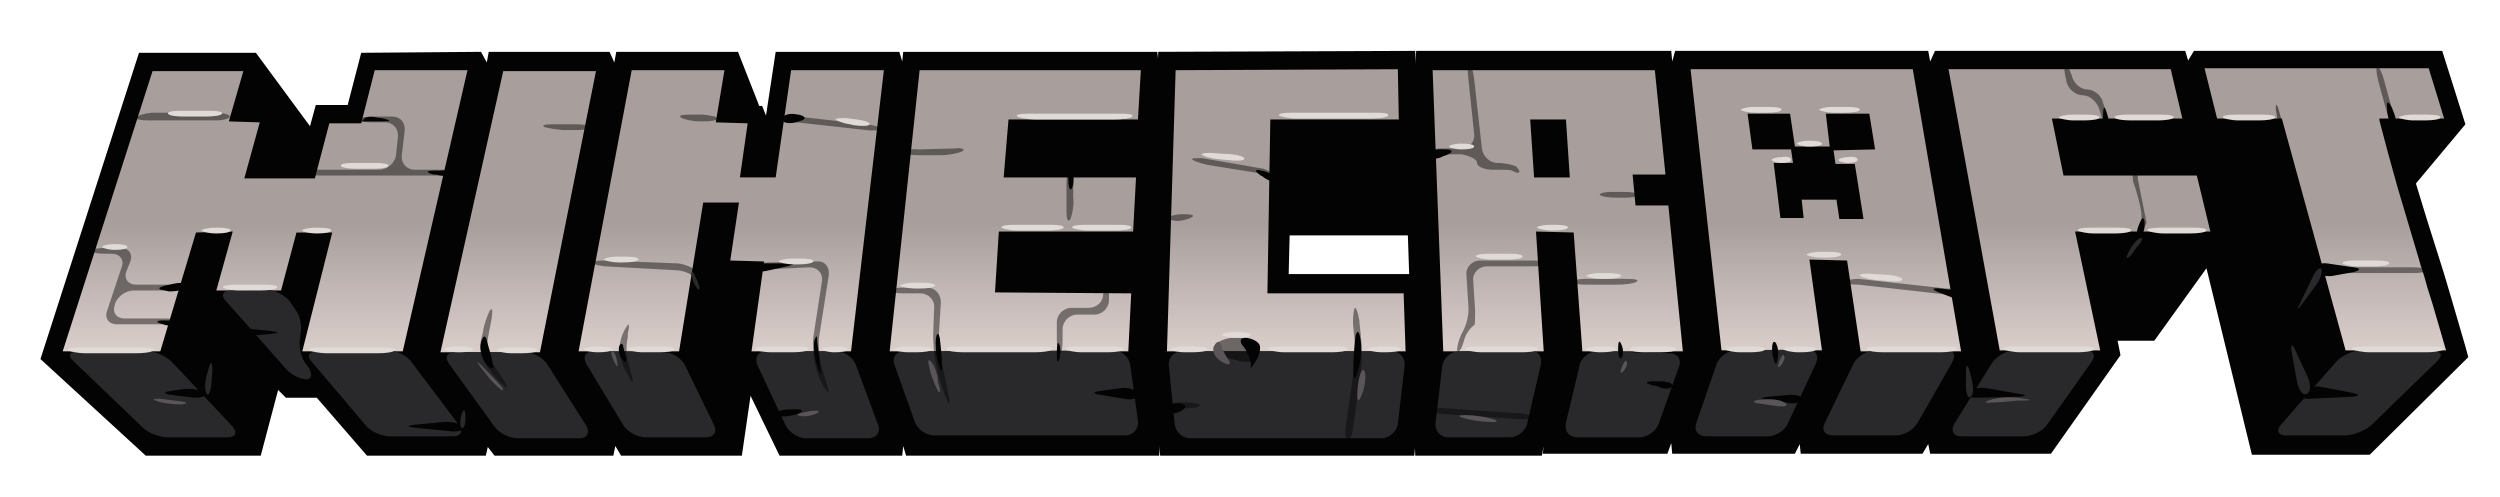<?xml version="1.0" encoding="utf-8"?>
<!-- Generator: Adobe Illustrator 24.1.3, SVG Export Plug-In . SVG Version: 6.00 Build 0)  -->
<svg version="1.1" id="Vrstva_1" xmlns="http://www.w3.org/2000/svg" xmlns:xlink="http://www.w3.org/1999/xlink" x="0px" y="0px"
	 viewBox="0 0 113.6 22.6" style="enable-background:new 0 0 113.6 22.6;" xml:space="preserve">
<style type="text/css">
	.st0{fill:#030303;}
	.st1{fill:url(#SVGID_1_);}
	.st2{fill:url(#SVGID_2_);}
	.st3{fill:url(#SVGID_3_);}
	.st4{fill:url(#SVGID_4_);}
	.st5{fill:url(#SVGID_5_);}
	.st6{fill:url(#SVGID_6_);}
	.st7{fill:url(#SVGID_7_);}
	.st8{fill:url(#SVGID_8_);}
	.st9{fill:url(#SVGID_9_);}
	.st10{fill:#29282A;}
	.st11{opacity:0.44;fill:#030303;enable-background:new    ;}
	.st12{opacity:0.5;fill:#030303;enable-background:new    ;}
	.st13{fill:#5A5558;}
	.st14{fill:#E0DBD6;}
</style>
<g transform="matrix(.439 0 0 .439 -.137 20.574)">
	<g>
		<path class="st0" d="M121.4-29.6l-0.3,7.1h-0.5L121-19l-0.3,7.6h-0.6l0.5,3.8l-0.3,7.9H94.1l-0.3-1l-0.1,1H81l-3-6.2l-0.9,6.2
			H64.6l-0.6-1l-0.2,1H51.5l-0.7-0.9l-0.2,0.9H38.3l-5.2-6h-3.2l-0.8-0.8l-1.8,6.8H15.4L4.5-9.7l10.2-31.7h12.1l5.6,7.6L33-36h3.3
			l1.4-5.4l12.4-0.1l0.6,1.1l0.2-1.1h12.5l0.5,1.1l0.2-1.1h12.6l2.2,5.6h0.3l0.4,1l1-6.6h12.8l0.3,1l0.1-1h26.3L121.4-29.6z
			 M160.1-0.7l-0.2,1h-13.1l-1-29.9l1.1-12h26.4l0.1,1.1l0.3-1.1h26.2l0.2,1.1l0.5-1.1h25.9l0.3,1l0.6-1h25.7l2.4,7.6l-5.1,6.1v0.1
			l1.1,3.6l1.8,5.7l0.8,2.7l1.4,4.8l0.3,1.1L245.6,0.2h-12.2l-4.7-19.3l-5.4,7.5h-3.8l0.3,1.5l-7.2,10.2h-12.5l-0.2-1l-0.6,1h-12.6
			l-0.1-1l-0.5,1h-12.7L173.3-1l-0.4,1.1H160L160.1-0.7z"/>
		<path class="st0" d="M120.2-41.5l26.6-0.1l0.2,7.4l-0.9,11.7h-12.3l-0.1,4h13.8l0.2,8.3l-1,10.5h-26.3l-1.3-10.5L120.2-41.5z"/>
	</g>
	
		<linearGradient id="SVGID_1_" gradientUnits="userSpaceOnUse" x1="391.339" y1="-716.767" x2="391.339" y2="-687.667" gradientTransform="matrix(0.439 0 0 -0.439 -144.201 -325.499)">
		<stop  offset="0" style="stop-color:#D9CDCA"/>
		<stop  offset="1" style="stop-color:#A89F9C"/>
	</linearGradient>
	<path class="st1" d="M34.4-34.1h3.3l1.4-5.5h9.6L42-10.5H31.6l3.1-12.3H31l-1.6,6h-6.7l1.7-6.1l-3.8,0.1l-3.7,12.3H6.8l9.3-29h9.4
		L24-34.3l3.2,0.1l-1.6,5.8h7.3L34.4-34.1z"/>
	
		<linearGradient id="SVGID_2_" gradientUnits="userSpaceOnUse" x1="450.96" y1="-716.912" x2="450.96" y2="-687.812" gradientTransform="matrix(0.439 0 0 -0.439 -144.201 -325.499)">
		<stop  offset="0" style="stop-color:#D9CDCA"/>
		<stop  offset="1" style="stop-color:#A89F9C"/>
	</linearGradient>
	<path class="st2" d="M52.4-39.5H62l-5.8,29.1H45.9L52.4-39.5z"/>
	
		<linearGradient id="SVGID_3_" gradientUnits="userSpaceOnUse" x1="501.137" y1="-716.767" x2="501.137" y2="-687.667" gradientTransform="matrix(0.439 0 0 -0.439 -144.201 -325.499)">
		<stop  offset="0" style="stop-color:#D9CDCA"/>
		<stop  offset="1" style="stop-color:#A89F9C"/>
	</linearGradient>
	<path class="st3" d="M74.4-34.2l3.3,0.1l-0.8,5.6h3.7l1.6-11.1h9.6l-3.4,29.1H78.1l1.3-9.3l-3.5-0.1l0.9-6h-3.7l-2.5,15.4H60.2
		l5.5-29.1h9.6L74.4-34.2z"/>
	
		<linearGradient id="SVGID_4_" gradientUnits="userSpaceOnUse" x1="568.041" y1="-716.767" x2="568.041" y2="-687.667" gradientTransform="matrix(0.439 0 0 -0.439 -144.201 -325.499)">
		<stop  offset="0" style="stop-color:#D9CDCA"/>
		<stop  offset="1" style="stop-color:#A89F9C"/>
	</linearGradient>
	<path class="st4" d="M103.3-16.6l14.1,0.1l-0.3,6H92.4l3.1-29.1h22.9l-0.3,5.1h-13.4l-0.5,6h13.7l-0.3,5.6h-13.9L103.3-16.6z"/>
	
		<linearGradient id="SVGID_5_" gradientUnits="userSpaceOnUse" x1="876.615" y1="-716.539" x2="876.615" y2="-687.339" gradientTransform="matrix(0.439 0 0 -0.439 -144.201 -325.499)">
		<stop  offset="0" style="stop-color:#D9CDCA"/>
		<stop  offset="1" style="stop-color:#A89F9C"/>
	</linearGradient>
	<path class="st5" d="M251.7-39.8l1.6,5.2h-6.7v0.2l0.9,3.4l1,3.6l2.2,7.4c0.2,0.8,0.5,1.5,0.7,2.3s0.5,1.6,0.7,2.3l1.4,4.8h-10.4
		l-6.6-24h-6.7l-1.3-5.2H251.7z"/>
	
		<linearGradient id="SVGID_6_" gradientUnits="userSpaceOnUse" x1="818.701" y1="-716.623" x2="818.701" y2="-687.44" gradientTransform="matrix(0.439 0 0 -0.439 -144.201 -325.499)">
		<stop  offset="0" style="stop-color:#D9CDCA"/>
		<stop  offset="1" style="stop-color:#A89F9C"/>
	</linearGradient>
	<path class="st6" d="M217.7-10.6h-10.4L202-39.7h23l1.2,5.1h-13.5l1.2,5.9h13.8l1.4,5.8h-14L217.7-10.6z"/>
	
		<linearGradient id="SVGID_7_" gradientUnits="userSpaceOnUse" x1="758.966" y1="-716.646" x2="758.966" y2="-687.48" gradientTransform="matrix(0.439 0 0 -0.439 -144.201 -325.499)">
		<stop  offset="0" style="stop-color:#D9CDCA"/>
		<stop  offset="1" style="stop-color:#A89F9C"/>
	</linearGradient>
	<path class="st7" d="M187.6-20l1.3,9.4h-10.4l-3.2-29.1h23l5,29.2h-10.4l-1.4-9.4L187.6-20z M194.4-31.4l-0.6-3.7h-4.5l0.4,3.4
		h-3.6l-0.5-3.4h-4.4l0.5,3.7h4l0.2,1.4h-2l0.7,5.7h2.4l-0.2-1.9h3.6l0.3,2h2.5l-0.9-5.7h-2l-0.2-1.4L194.4-31.4"/>
	
		<linearGradient id="SVGID_8_" gradientUnits="userSpaceOnUse" x1="695.817" y1="-716.671" x2="695.817" y2="-687.521" gradientTransform="matrix(0.439 0 0 -0.439 -144.201 -325.499)">
		<stop  offset="0" style="stop-color:#D9CDCA"/>
		<stop  offset="1" style="stop-color:#A89F9C"/>
	</linearGradient>
	<path class="st8" d="M169.6-25.6h3.4l1.5,15.1h-10.4l-0.9-12.3l-3.9-0.1l0.8,12.4h-10.4l-1.1-29.1h23l1.1,10.8h-3.4L169.6-25.6z
		 M162.8-28.5l-0.4-6h-3.7l0.4,6H162.8"/>
	
		<linearGradient id="SVGID_9_" gradientUnits="userSpaceOnUse" x1="631.872" y1="-716.692" x2="631.872" y2="-687.559" gradientTransform="matrix(0.439 0 0 -0.439 -144.201 -325.499)">
		<stop  offset="0" style="stop-color:#D9CDCA"/>
		<stop  offset="1" style="stop-color:#A89F9C"/>
	</linearGradient>
	<path class="st9" d="M131.5-16.5l0.3-18h13.3l-0.1-5.2l-23,0.1l-0.9,29.1h24.7l-0.2-6H131.5z"/>
	<path class="st10" d="M8.3-10.5c-0.8,0-1,0.5-0.4,1l7.2,6.9c0.6,0.6,1.8,1,2.6,1h6.2c0.8,0,1-0.5,0.5-1.1l-6.3-6.7
		c-0.6-0.6-1.7-1.1-2.5-1.1H8.3z M33.1-10.5c-0.8,0-1.1,0.5-0.5,1.1l5.6,6.6c0.5,0.6,1.6,1.1,2.5,1.1h6.5c0.8,0,1.1-0.5,0.6-1.2
		l-4.9-6.5c-0.5-0.7-1.6-1.2-2.4-1.2L33.1-10.5z M24.2-16.8c-0.8,0-1.1,0.5-0.5,1.1l6.2,7c0.5,0.6,1.5,1.1,2.1,1.1s0.7-0.6,0.2-1.3
		l-0.3-0.4c-0.5-0.7-0.7-1.9-0.5-2.7v-0.2c0.2-0.8,0-2-0.5-2.6l-0.6-0.9c-0.5-0.6-1.6-1.2-2.4-1.2L24.2-16.8z M47.4-10.4
		c-0.8,0-1.1,0.5-0.6,1.2l4.7,6.5C52-2,53.1-1.5,53.9-1.5h6.4c0.8,0,1.1-0.6,0.7-1.3l-4-6.3c-0.4-0.7-1.5-1.3-2.3-1.3L47.4-10.4z
		 M61.7-10.5c-0.8,0-1.1,0.6-0.7,1.3l3.8,6.3c0.4,0.7,1.5,1.3,2.3,1.3h6.3c0.8,0,1.2-0.6,0.8-1.3l-3-6.2c-0.4-0.7-1.3-1.3-2.2-1.3
		L61.7-10.5z M79.6-10.5c-0.8,0-1.2,0.6-0.9,1.4l2.9,6.2c0.3,0.7,1.3,1.4,2.1,1.4h6.5c0.8,0,1.3-0.6,1-1.4l-2.3-6.2
		c-0.3-0.8-1.2-1.4-2-1.4L79.6-10.5z M93.9-10.5c-0.8,0-1.3,0.6-1,1.4L95-3.2c0.3,0.8,1.2,1.4,2,1.4h19.8c0.8,0,1.4-0.7,1.3-1.5
		l-0.8-5.8c-0.1-0.8-0.9-1.5-1.7-1.5L93.9-10.5z M122.6-10.5c-0.8,0-1.4,0.7-1.3,1.5l0.6,6c0.1,0.9,0.8,1.5,1.7,1.5h19.7
		c0.8,0,1.6-0.7,1.7-1.5l0.7-6c0.1-0.8-0.5-1.5-1.3-1.5H122.6z M151.3-10.5c-0.8,0-1.6,0.7-1.7,1.5l-0.7,5.9
		c-0.1,0.8,0.5,1.5,1.3,1.5h6.4c0.8,0,1.7-0.7,1.8-1.5l1.4-6c0.2-0.8-0.3-1.5-1.1-1.5L151.3-10.5z M165.6-10.5
		c-0.8,0-1.7,0.7-1.8,1.5l-1.4,5.9c-0.2,0.8,0.3,1.5,1.2,1.5h6.4c0.8,0,1.7-0.6,2-1.4l2.1-5.9c0.3-0.8-0.2-1.4-1-1.4L165.6-10.5z
		 M180-10.6c-0.8,0-1.7,0.6-2,1.4l-2.1,6.1c-0.3,0.8,0.2,1.4,1,1.4h6.4c0.8,0,1.8-0.6,2.1-1.4l2.9-6.2c0.3-0.7,0-1.4-0.9-1.4
		L180-10.6z M194.4-10.6c-0.8,0-1.8,0.6-2.2,1.3l-3,6.2c-0.4,0.7,0,1.3,0.8,1.3h6.6c0.8,0,1.8-0.6,2.2-1.3l3.6-6.3
		c0.4-0.7,0.1-1.3-0.7-1.3L194.4-10.6z M208.8-10.6c-0.8,0-1.8,0.6-2.3,1.3L202.6-3c-0.4,0.7-0.1,1.3,0.7,1.3h6.5
		c0.8,0,1.9-0.5,2.4-1.2l4.6-6.5c0.5-0.7,0.2-1.2-0.6-1.2L208.8-10.6z M244.7-10.6c-0.8,0-1.9,0.5-2.5,1.1l-5.8,6.6
		c-0.5,0.6-0.3,1.1,0.5,1.1h6.2c0.8,0,2-0.5,2.6-1l6.9-6.7c0.6-0.6,0.4-1-0.4-1L244.7-10.6z"/>
	<path class="st11" d="M14.4-34.7c-0.1,0.2,0.5,0.3,1.4,0.3h6.8c0.8,0,1.5-0.2,1.5-0.4c0-0.2-0.7-0.4-1.5-0.4H16
		C15.2-35.1,14.5-34.9,14.4-34.7z M13.8-19.8c0.3-0.8-0.2-1.4-1-1.4h-1.5c-0.8,0-1.5,0.1-1.5,0.3s0.7,0.3,1.5,0.3h0.6
		c0.8,0,1.3,0.6,1,1.4l-1.5,4.5c-0.3,0.8,0.2,1.4,1,1.4h5c0.8,0,1.5-0.1,1.5-0.3s-0.7-0.3-1.5-0.3h-4.2c-0.8,0-1.3-0.6-1-1.4v-0.1
		c0.3-0.8,1.1-1.4,2-1.4H18c0.8,0,1.5-0.1,1.5-0.3s-0.7-0.3-1.5-0.3h-3.6c-0.8,0-1.3-0.6-1-1.4L13.8-19.8z M42.2-33.3
		c0.1-0.8-0.4-1.5-1.3-1.5h-1.8c-0.8,0-1.6,0.1-1.6,0.3c-0.1,0.2,0.6,0.3,1.4,0.3h1.3c0.8,0,1.4,0.7,1.3,1.5l-0.2,1.9
		c-0.1,0.8-0.9,1.5-1.7,1.5h-6.3c-0.8,0-1.5,0.1-1.5,0.3c0,0.2,0.7,0.3,1.5,0.3h12.6c0.8,0,1.5-0.1,1.5-0.3c0-0.2-0.7-0.3-1.5-0.3
		h-2.7c-0.8,0-1.4-0.7-1.3-1.5L42.2-33.3z M51.2-13.9c0.1-0.8,0.1-1.2-0.2-0.8c-0.2,0.4-0.6,1.4-0.7,2.2l-0.2,0.8
		c-0.2,0.8,0.1,2,0.6,2.7l0.2,0.3c0.5,0.7,1.2,1.5,1.6,1.8s0.4,0-0.1-0.7l-1-1.5c-0.5-0.7-0.7-1.9-0.6-2.7L51.2-13.9z M61.4-33.7
		c0-0.2-0.7-0.3-1.5-0.3h-2.4c-0.8,0-1.2,0.1-0.8,0.3c0.4,0.1,1.4,0.3,2.2,0.3h1C60.7-33.4,61.4-33.5,61.4-33.7z M65.3-12.4
		c0.2-0.8,0.1-1.1-0.1-0.7c-0.3,0.4-0.6,1.1-0.7,1.7c-0.1,0.5,0,1.5,0.2,2.1s0.7,1.4,0.9,1.8c0.3,0.3,0.3,0,0-0.8l-0.2-0.8
		c-0.3-0.8-0.3-2.1-0.1-2.9L65.3-12.4z M62.9-19.9c-0.8,0-1.5,0.1-1.5,0.2s0.7,0.3,1.5,0.4l7.3,0.4c0.8,0,1.7,0.4,1.9,0.7
		c0.2,0.4,0.6,0.6,0.7,0.5s0-0.5-0.3-1c-0.3-0.4-1.2-0.8-2-0.9L62.9-19.9z M70.8-34.7c0.3,0.2,1.2,0.4,2,0.4h0.3
		c0.8,0,1.5-0.1,1.5-0.3c0-0.2-0.7-0.3-1.5-0.4h-1.4C70.9-35,70.5-34.9,70.8-34.7z M80-19.7c-0.8,0-1.5,0.2-1.5,0.4S79.2-19,80-19
		l4.1-0.2c0.8,0,1.4,0.6,1.3,1.4L84.5-12c-0.1,0.8,0,2.1,0.2,2.9l0.1,0.4c0.2,0.8,0.7,1.8,1,2.2s0.4,0.2,0.1-0.6l-0.6-2
		c-0.2-0.8-0.3-2.1-0.2-2.9l1-6.4c0.1-0.8-0.4-1.5-1.3-1.4L80-19.7z M81.4-34.8c0,0.2,0.6,0.4,1.4,0.6l7.2,0.8
		c0.8,0.1,1.5,0,1.5-0.1c0-0.2-0.7-0.4-1.5-0.5l-7.1-0.8C82.1-35,81.4-35,81.4-34.8z M97.7-15.6c0-0.8-0.6-1.5-1.4-1.5h-2.4
		c-0.8,0-1.5,0.1-1.5,0.3s0.7,0.3,1.5,0.3h1.7c0.8,0,1.5,0.7,1.4,1.5l-0.1,2.9c0,0.8,0.1,2.1,0.3,2.9l0.4,1.7
		c0.2,0.8,0.6,1.8,0.8,2.2s0.3,0.1,0.1-0.7l-0.7-3.3c-0.2-0.8-0.3-2.1-0.3-3L97.7-15.6z M93.9-31.1c0,0.2,0.7,0.3,1.5,0.3h2.3
		c0.8,0,1.8-0.2,2.2-0.4c0.4-0.2,0-0.4-0.8-0.3l-3.7,0.1C94.6-31.5,93.9-31.3,93.9-31.1z M111.4-27.7c0-0.8-0.2-1.5-0.4-1.5
		s-0.3,0.7-0.3,1.5v2.8c0,0.8,0.2,1.1,0.4,0.7s0.4-1.5,0.3-2.3V-27.7z M114.5-16.4c0,0.8-0.7,1.4-1.5,1.4h-1.8
		c-0.8,0-1.5,0.7-1.5,1.5v1.8c0,0.8,0.1,1.5,0.3,1.5s0.3-0.7,0.3-1.5v-1.1c0-0.8,0.7-1.5,1.5-1.5h1.8c0.8,0,1.5-0.7,1.5-1.5v-0.4
		c0-0.8-0.1-1.5-0.3-1.5C114.7-17.7,114.5-17.1,114.5-16.4z M140.5-14.9c-0.1,0.3-0.2,1.2-0.1,2l0.1,1c0.1,1,0.1,2,0,3l-0.9,6.2
		c-0.1,0.8,0,1.5,0.2,1.5s0.5-0.7,0.6-1.5l0.8-6.1c0.1-1,0.1-2,0-3l-0.2-2C140.8-14.8,140.6-15.2,140.5-14.9z M121.4-4.9
		c0,0.2,0.7,0.3,1.5,0.3h0.1c0.8,0,1.5-0.1,1.5-0.3s-0.7-0.3-1.5-0.3h-0.1C122.1-5.3,121.4-5.1,121.4-4.9z M123.8-30.3
		c0.3,0.2,1.3,0.5,2.1,0.6l5,0.8c0.8,0.3,1.4,0.5,1.5,0.3c0.1-0.2-0.5-0.5-1.3-0.8l-6.4-1.1C123.9-30.5,123.5-30.5,123.8-30.3z
		 M123.7-24.4c0.3-0.2-0.1-0.3-0.9-0.3s-1.5,0.2-1.5,0.4s0.4,0.3,0.9,0.3S123.4-24.2,123.7-24.4z M153.2-30c0,0.4,0.8,0.7,1.6,0.7
		h0.3c0.8,0,1.6,0,1.7,0.1c0.1,0,0.5,0.3,0.7,0.2s0-0.3-0.2-0.6c-0.3-0.2-1.2-0.4-2-0.4s-1.5-0.7-1.6-1.5l-0.8-7.2
		c-0.1-0.8-0.3-1.5-0.5-1.5s-0.2,0.7-0.1,1.5l0.6,5.7c0.1,0.8-0.5,1.5-1.3,1.5h-1.9c-0.8,0-1.5,0.1-1.5,0.3c0,0.2,0.7,0.3,1.5,0.3
		h1.9C152.5-30.7,153.2-30.4,153.2-30z M152.3-15.2c0.1,0.8-0.2,2-0.6,2.7s-0.7,1.9-0.5,2s0.5-0.5,0.7-1.3c0.2-0.7,0.9-1.4,1-1.4
		s0.1-0.7,0.1-1.5l-0.2-3.1c-0.1-0.8,0.6-1.5,1.4-1.5h4.8c0.8,0,1.5-0.1,1.5-0.3s-0.7-0.3-1.5-0.3h-5.5c-0.8,0-1.5,0.7-1.4,1.5
		L152.3-15.2z M163-17.7c0,0.2,0.7,0.3,1.5,0.3h3.1c0.8,0,1.8-0.1,2.1-0.3s-0.1-0.3-0.9-0.3h-4.3C163.7-18,163-17.9,163-17.7z
		 M165.9-26.7c0.2,0.2,1,0.3,1.8,0.3h0.7c0.8,0,1.5-0.1,1.5-0.3c0-0.2-0.7-0.3-1.5-0.3H167C166.3-27,165.8-26.8,165.9-26.7z
		 M148.5-4.4c0,0.2,0.6,0.4,1.5,0.4l7.3,0.5c0.8,0.1,1.5,0,1.5-0.2s-0.6-0.4-1.5-0.4L150-4.6C149.2-4.7,148.6-4.6,148.5-4.4z
		 M192.7-18c-0.8,0-1.5,0.2-1.5,0.3c0,0.2,0.7,0.3,1.5,0.3l8.9,1c0.8,0.1,1.5,0,1.6-0.2s-0.6-0.4-1.4-0.4L192.7-18z M221.3-29.7
		c-0.2,0.1-0.3,0.8-0.2,1.6c0,0,1.2,3.4,0.8,4.1s-0.5,1.3-0.3,1.4s0.6-0.5,0.9-1.2l-0.9-4.5C221.6-29.1,221.5-29.7,221.3-29.7z
		 M216.4-37.6c-0.7,0-1.4-0.6-1.6-1.3s-0.5-1.2-0.7-1.1c-0.2,0.1-0.1,0.7,0.1,1.5v0.1c0.2,0.8,1,1.4,1.7,1.4s1.4,0.6,1.7,1.4
		l0.2,0.7c0.3,0.8,0.6,1.4,0.8,1.3c0.2-0.1,0.1-0.7-0.2-1.5l-0.4-1.1C217.9-36.9,217.1-37.6,216.4-37.6z M241.6-19.2
		c-0.8,0-1.5,0.1-1.5,0.3s0.7,0.3,1.5,0.3h8.4c0.8,0,1.5-0.1,1.5-0.3s-0.7-0.3-1.5-0.3H241.6z M248-34.1c0.2,0,0.1-0.7-0.1-1.5
		l-0.8-2.9c-0.2-0.8-0.5-1.4-0.7-1.4s-0.1,0.7,0.1,1.5l0.8,2.9C247.6-34.7,247.9-34.1,248-34.1z"/>
	<g>
		<path class="st0" d="M37.3-34.3H40c0.8,0,0.8-0.1,0-0.3l-0.7-0.1c-0.8-0.2-1.4,0-1.4,0.3L37.3-34.3z M21.4-6.2
			c-0.3-0.3-1.2-0.5-2-0.4L18-6.4c-0.8,0.1-0.8,0.3,0,0.4l2.4,0.3C21.2-5.7,21.7-5.8,21.4-6.2z M48.3-2.7c-0.2-0.3-1-0.5-1.9-0.5
			l-3.2,0.3c-0.8,0.1-0.8,0.2,0,0.3l4,0.4C48-2.2,48.5-2.4,48.3-2.7z M80.8-4c-0.1-0.3,0.5-0.5,1.3-0.5h0.6c0.8,0,0.8,0.2,0.1,0.5
			l-0.4,0.1C81.6-3.7,80.9-3.7,80.8-4z M118-6.1c-0.1-0.4-0.8-0.7-1.6-0.6l-2.2,0.3c-0.8,0.1-0.8,0.3,0,0.4l2.4,0.4
			C117.5-5.4,118.1-5.6,118-6.1z M121.1-4.5c0-0.4,0.6-0.7,1.3-0.6c0.8,0.1,0.8,0.4,0.1,0.8S121.2-4.1,121.1-4.5z M97.6-11.8
			c-0.1-0.6-0.3-0.7-0.4-0.1s0,1.7,0.2,2.5l0.1,0.3c0.2,0.8,0.4,0.8,0.3,0C97.8-10,97.7-10.9,97.6-11.8z M109.9-11.3
			c-0.1-0.3-0.2,0.2-0.2,1v0.1c0,0.8,0.1,1,0.3,0.4C110.1-10.4,110.1-11.1,109.9-11.3z M84.9-11.6c0-0.6-0.1-0.6-0.3,0
			c-0.1,0.6,0,1.8,0.3,2.6L85-8.7c0.3,0.8,0.4,0.8,0.2-0.1V-9C85.2-9,84.9-11.6,84.9-11.6z M64.8-11.1c-0.1-0.3-0.3-0.2-0.4,0.1
			s0,0.9,0.3,1.3s0.5,0.4,0.4-0.1C65.1-9.8,64.8-11.1,64.8-11.1z M50.7-11.6c-0.1-0.6-0.4-0.6-0.6,0.2c-0.2,0.7,0.1,1.7,0.6,2.3
			c0.5,0.5,0.8,0.5,0.6-0.2C51.2-9.9,50.9-10.9,50.7-11.6z M25.4-12.5c-0.2-0.3,0.3-0.4,1.1-0.3l1.9,0.2c0.8,0.1,0.8,0.2,0,0.3
			l-1.1,0.1C26.5-12.1,25.6-12.2,25.4-12.5z M140.6-11.9c0.1-0.8,0.4-0.8,0.5,0c0.2,0.8,0.1,2.1-0.1,2.9l-0.2,0.7
			c-0.2,0.8-0.4,0.8-0.4,0v-0.6C140.4-9.8,140.5-11.1,140.6-11.9z M132.2-28.3c0,0.3-0.6,0.2-1.2-0.3l-0.2-0.1
			c-0.7-0.5-0.6-0.7,0.1-0.5C131.6-29.1,132.2-28.7,132.2-28.3z M173.4-6.9c0.1-0.3-0.5-0.5-1.3-0.5h-0.7c-0.8,0-0.8,0.2-0.1,0.4
			l0.5,0.1C172.6-6.5,173.3-6.6,173.4-6.9z M168.1-11.3c-0.2-0.4-0.3-0.2-0.3,0.6c0,0.8,0.2,1.1,0.4,0.8
			C168.4-10.3,168.3-10.9,168.1-11.3z M186.9-5.5c0.1-0.3-0.5-0.5-1.3-0.5l-2.3,0.2c-0.8,0.1-0.8,0.2,0,0.3l1.9,0.3
			C186-5,186.8-5.2,186.9-5.5z M184.2-11.2c-0.1-0.3-0.3-0.4-0.4-0.1s-0.1,1,0.1,1.6c0.1,0.6,0.3,0.6,0.4,0.1S184.4-10.8,184.2-11.2
			z M221.7-22.4c-0.3-0.1-0.2-0.7,0.1-1.4s0.5-0.6,0.5,0.2S221.9-22.3,221.7-22.4z M203.9-6.3c0.3-0.3,1.1-0.5,2-0.4l3.4,0.6
			c0.8,0.1,0.8,0.2,0,0.3L205-5.7C204.1-5.7,203.7-5.9,203.9-6.3z M238.6-6.3c0.3-0.4,1.2-0.7,2.1-0.5l3.1,0.6
			c0.8,0.2,0.8,0.3,0,0.4l-4.2,0.2C238.7-5.5,238.3-5.8,238.6-6.3z M240-18.9c-0.1-0.5,0.4-0.8,1.2-0.7l2.7,0.4
			c0.8,0.1,0.8,0.3,0,0.5l-2.2,0.4C240.9-18.2,240.1-18.5,240-18.9z"/>
		<path class="st12" d="M236.4-33.6c-0.2-0.2-0.4-1-0.5-1.8s0.1-0.8,0.3,0l0.2,0.7C236.7-33.9,236.7-33.4,236.4-33.6z"/>
		<path class="st0" d="M202.8-15.9l-1.8-0.7c-0.8-0.3-0.7-0.5,0.1-0.4l1.9,0.2"/>
		<path class="st12" d="M130.3-9.8c0.1-0.4,0.1-1,0-1.4s-0.9-0.7-1.8-0.7H128c-0.8,0-1.7,0.4-2,0.8s0.2,1,1,1.2l1.6,0.4
			C129.4-9.3,130.2-9.4,130.3-9.8z"/>
		<path class="st0" d="M129.1-10.9c-0.5-0.5-0.5-1,0.1-1c0.5,0,1.2,0.3,1.4,0.6c0.3,0.3,0.1,1.2-0.3,1.8c-0.4,0.7-0.7,0.9-0.5,0.4
			C129.8-9.5,129.5-10.3,129.1-10.9z M81.3-34.6c0.1-0.4,0.8-0.6,1.6-0.4H83c0.8,0.2,0.8,0.5,0,0.7l-0.3,0.1
			C81.8-34,81.2-34.2,81.3-34.6z M47.1-28.9c-0.1,0.3-0.9,0.3-1.7,0.1h-0.2c-0.8-0.2-0.8-0.4,0-0.4h0.6
			C46.7-29.3,47.2-29.1,47.1-28.9z M19.6-17.2c0.1-0.3-0.4-0.5-1.3-0.3l-0.9,0.2c-0.8,0.2-0.8,0.4,0,0.5l0.4,0.1
			C18.7-16.7,19.5-16.9,19.6-17.2z"/>
	</g>
	<path class="st10" d="M21.7-6.1c-0.2-0.3-0.2-1.1,0-1.9l0.2-0.7c0.2-0.8,0.4-0.8,0.4,0.1l-0.1,1.5C22.1-6.3,21.9-5.8,21.7-6.1z
		 M48.1-2.6c-0.2-0.1-0.2-0.8,0-1.4s0.4-0.5,0.4,0.3S48.3-2.4,48.1-2.6z M71.9-18.5c0-0.5,0.2-0.2,0.5,0.5l0.1,0.2
		c0.3,0.8,0.3,1.1,0,0.8S71.9-18,71.9-18.5z M204.3-5.8c0.3-0.2,0.3-1,0.1-1.8l-0.2-0.8c-0.2-0.8-0.4-0.8-0.4,0.1v1.4
		C203.8-6.1,204-5.6,204.3-5.8z M239.1-6.1c0.4-0.2,0.4-1,0.1-1.7l-1.3-2.8c-0.3-0.7-0.5-0.7-0.4,0.1l0.6,3.3
		C238.3-6.4,238.7-5.9,239.1-6.1z M240.6-19c-0.1-0.3-0.6,0.1-0.9,0.8l-1.3,2.7c-0.4,0.7-0.3,0.8,0.2,0.1l1.4-1.9
		C240.5-17.9,240.7-18.7,240.6-19z"/>
	<path class="st0" d="M217.9-33.5l0.1-1.6c0-0.8,0.2-0.8,0.4,0l0.5,1.8"/>
	<path class="st13" d="M16.7-5.3c-0.7-0.2-0.6-0.3,0.1-0.3l2.4,0.3c0.6,0.1,0.5,0.2-0.1,0.3C18.4-5,17.3-5.1,16.7-5.3z M50.2-9
		c-0.6-0.6-0.6-0.5-0.1,0.2l0.4,0.5c0.5,0.7,1.2,1.4,1.6,1.7s0.4,0-0.1-0.5C52-7.1,50.2-9,50.2-9z M63.7-10.5
		c-0.2,0-0.1,0.5,0.2,1.1s0.4,0.6,0.3,0S63.9-10.5,63.7-10.5z M83.2-3.8c-0.6-0.1-0.4-0.2,0.4-0.4l0.5-0.1c0.8-0.1,1.2-0.1,0.8,0.2
		C84.5-3.9,83.7-3.7,83.2-3.8z M96.7-9.4c-0.3-0.4-0.4-0.1-0.2,0.5c0.1,0.7,0.5,1.7,0.8,2.3s0.4,0.4,0.2-0.4l-0.1-0.3
		C97.4-8.1,97-9.1,96.7-9.4z M141.6-8.3c-0.1-0.4-0.3-0.4-0.5,0.2s-0.3,1.5-0.3,2.2s0.2,0.6,0.5-0.2C141.6-6.8,141.7-7.8,141.6-8.3z
		 M126.7-11.2c-0.1-0.4-0.5-0.4-0.7,0.2c-0.3,0.5,0.1,1.2,0.8,1.6s1,0.3,0.7-0.2C127.2-10,126.8-10.7,126.7-11.2z M151.8-3.6
		c-0.7-0.2-0.5-0.3,0.3-0.3s2,0.2,2.7,0.4s0.5,0.4-0.3,0.3C153.6-3.2,152.4-3.4,151.8-3.6z M168.7-9.4c-0.1-0.3-0.3,0-0.5,0.5
		s-0.2,0.8,0.1,0.5S168.8-9.2,168.7-9.4z M185-10c-0.1-0.3-0.3,0-0.5,0.5c-0.2,0.6-0.2,0.8,0.1,0.5S185.1-9.8,185-10z M182.4-5.1
		c-0.8-0.1-0.7-0.3,0.1-0.4h0.3c0.8-0.1,1.8,0,2.2,0.3c0.4,0.2,0.3,0.4-0.3,0.4C184.2-4.8,183.2-5,182.4-5.1z M206.4-5.2
		c-0.7,0.1-0.7-0.1,0-0.3s1.9-0.3,2.7-0.2l0.7,0.1c0.8,0.1,0.8,0.2,0,0.2h-0.7C208.3-5.3,207-5.2,206.4-5.2z"/>
	<path class="st10" d="M221.8-22.2c-0.3,0.1-0.9,0.8-1.2,1.5s-0.1,0.7,0.4,0.1l0.5-0.7C222.1-21.9,222.2-22.4,221.8-22.2z"/>
	<path class="st0" d="M248.1-33.8c-0.3,0-0.6-0.7-0.7-1.5v-0.3c-0.1-0.8,0.1-0.9,0.5-0.1l0.2,0.5C248.4-34.4,248.4-33.8,248.1-33.8z
		 M148.3-30.8c0-0.4,0.6-0.7,1.4-0.6h0.2c0.8,0,0.9,0.3,0.1,0.6l-0.3,0.1C149-30.3,148.3-30.4,148.3-30.8z M111.2-29.4
		c-0.3-0.1-0.4,0.4-0.3,1.2v0.3c0.1,0.8,0.3,0.9,0.5,0.1C111.5-28.5,111.4-29.3,111.2-29.4z M77.9-19.1c-0.1-0.3,0.5-0.5,1.3-0.5
		h2.6c0.8,0,0.8,0.1,0,0.3l-2.3,0.5C78.8-18.7,78-18.8,77.9-19.1z M19-13.3c0-0.2-0.6-0.4-1.4-0.4h-0.4c-0.8,0-0.8,0.2,0,0.4
		l0.3,0.1C18.2-13.1,18.9-13.1,19-13.3z"/>
	<g>
		<path class="st14" d="M8.6-10.9c-0.8,0-1.4,0.1-1.2,0.3c0.1,0.1,0.9,0.3,1.8,0.3h5.2c0.8,0,1.6-0.1,1.8-0.3s-0.4-0.3-1.2-0.3H8.6z
			 M33.6-10.9c-0.8,0-1.4,0.1-1.2,0.3c0.1,0.1,0.9,0.3,1.8,0.3h5.2c0.8,0,1.6-0.1,1.8-0.3c0.1-0.2-0.4-0.3-1.2-0.3H33.6z M47.7-11
			c-0.8,0-1.5,0.2-1.4,0.3c0,0.1,0.7,0.3,1.5,0.3s1.4-0.1,1.5-0.3c0-0.2-0.6-0.3-1.4-0.3H47.7z M22.6-23.3c-0.8,0-1.5,0.2-1.4,0.3
			c0,0.1,0.7,0.3,1.5,0.3s1.4-0.1,1.5-0.3c0-0.2-0.6-0.3-1.4-0.3H22.6z M33-23.3c-0.8,0-1.5,0.2-1.4,0.3c0,0.1,0.7,0.3,1.5,0.3
			s1.4-0.1,1.5-0.3s-0.6-0.3-1.4-0.3H33z M12.2-21.6c-0.8,0-1.4,0.2-1.3,0.3c0,0.1,0.6,0.3,1.3,0.3s1.3-0.1,1.3-0.3
			S12.9-21.6,12.2-21.6z M24.7-17.4c-0.8,0-1.4,0.1-1.3,0.3c0.1,0.1,0.8,0.3,1.7,0.3h2.2c0.8,0,1.6-0.1,1.7-0.3s-0.5-0.3-1.3-0.3
			H24.7z M19-35.4c-0.8,0-1.4,0.1-1.3,0.3c0.1,0.2,0.8,0.3,1.7,0.3h2.2c0.8,0,1.6-0.1,1.7-0.3c0.1-0.2-0.5-0.3-1.3-0.3H19z M62.1-11
			c-0.8,0-1.5,0.2-1.4,0.3s0.7,0.3,1.5,0.3s1.4-0.1,1.5-0.3c0-0.2-0.6-0.3-1.4-0.3H62.1z M86.7-11c-0.8,0-1.4,0.2-1.3,0.3
			c0,0.1,0.6,0.3,1.3,0.3s1.3-0.1,1.3-0.3C88.1-10.9,87.5-11,86.7-11z M66.7-11c-0.8,0-1.4,0.1-1.4,0.3c0.1,0.1,0.8,0.3,1.6,0.3h1.6
			c0.8,0,1.6-0.1,1.6-0.3c0.1-0.2-0.5-0.3-1.4-0.3H66.7z M79.8-11c-0.8,0-1.4,0.1-1.3,0.3c0.1,0.1,0.8,0.3,1.7,0.3h2.1
			c0.8,0,1.6-0.1,1.7-0.3S83.5-11,82.7-11H79.8z M94.2-11c-0.8,0-1.4,0.2-1.4,0.3s0.8,0.3,1.6,0.3h0.7c0.8,0,1.6-0.1,1.6-0.3
			c0.1-0.2-0.6-0.3-1.4-0.3H94.2z M122.8-11c-0.8,0-1.4,0.2-1.4,0.3c0.1,0.1,0.8,0.3,1.6,0.3h0.7c0.8,0,1.6-0.1,1.6-0.3
			c0.1-0.2-0.6-0.3-1.4-0.3H122.8z M143.2-11c-0.8,0-1.4,0.2-1.4,0.3c0.1,0.1,0.8,0.3,1.6,0.3h0.3c0.8,0,1.5-0.1,1.6-0.3
			s-0.6-0.3-1.4-0.3H143.2z M153.3-11c-0.8,0-1.4,0.1-1.3,0.3c0.1,0.1,0.9,0.3,1.7,0.3h4.1c0.8,0,1.6-0.1,1.7-0.3s-0.4-0.3-1.3-0.3
			H153.3z M165.8-11c-0.8,0-1.5,0.2-1.4,0.3s0.8,0.3,1.6,0.3s1.5-0.1,1.6-0.3S167-11,166.2-11H165.8z M170.3-11
			c-0.8,0-1.4,0.1-1.3,0.3s0.8,0.3,1.6,0.3h1.6c0.8,0,1.6-0.1,1.6-0.3c0.1-0.2-0.5-0.3-1.3-0.3H170.3z M180.3-11
			c-0.8,0-1.4,0.2-1.4,0.3s0.8,0.3,1.6,0.3h0.9c0.8,0,1.6-0.1,1.6-0.3c0.1-0.2-0.5-0.3-1.4-0.3H180.3z M186.3-11
			c-0.8,0-1.4,0.2-1.4,0.3c0.1,0.1,0.8,0.3,1.6,0.3h0.2c0.8,0,1.5-0.1,1.6-0.3s-0.6-0.3-1.4-0.3H186.3z M194.7-11
			c-0.8,0-1.4,0.1-1.2,0.3s1,0.3,1.8,0.3h5.8c0.8,0,1.6-0.1,1.8-0.3s-0.4-0.3-1.2-0.3H194.7z M208.9-11c-0.8,0-1.4,0.1-1.2,0.3
			c0.2,0.1,1,0.3,1.8,0.3h5.8c0.8,0,1.6-0.1,1.8-0.3s-0.4-0.3-1.2-0.3H208.9z M245-11c-0.8,0-1.4,0.1-1.2,0.3c0.2,0.1,1,0.3,1.8,0.3
			h5.8c0.8,0,1.6-0.1,1.8-0.3S252.8-11,252-11H245z M231.7-35c-0.8,0-1.4,0.1-1.3,0.3c0.1,0.1,0.8,0.3,1.7,0.3h2
			c0.8,0,1.6-0.1,1.7-0.3s-0.5-0.3-1.3-0.3H231.7z M220.5-35c-0.8,0-1.4,0.1-1.3,0.3s0.9,0.3,1.7,0.3h2.7c0.8,0,1.6-0.1,1.7-0.3
			S224.8-35,224-35H220.5z"/>
		<g>
			<path id="K" class="st14" d="M214.8-35c-0.8,0-1.4,0.2-1.4,0.3c0.1,0.1,0.8,0.3,1.6,0.3h1c0.8,0,1.6-0.1,1.6-0.3
				c0.1-0.2-0.5-0.3-1.4-0.3H214.8z"/>
		</g>
		<path class="st14" d="M216.7-23.3c-0.8,0-1.4,0.1-1.3,0.3c0.1,0.1,0.8,0.3,1.7,0.3h2.1c0.8,0,1.6-0.1,1.7-0.3s-0.5-0.3-1.3-0.3
			H216.7z M181.9-35.8c-0.8,0-1.4,0.2-1.4,0.3c0,0.1,0.8,0.3,1.6,0.3h1c0.8,0,1.6-0.1,1.6-0.3c0.1-0.2-0.5-0.3-1.4-0.3H181.9z"/>
		<g>
			<path id="K_1_" class="st14" d="M190-35.8c-0.8,0-1.4,0.2-1.4,0.3c0.1,0.1,0.8,0.3,1.6,0.3h1c0.8,0,1.6-0.1,1.6-0.3
				c0.1-0.2-0.5-0.3-1.4-0.3H190z"/>
		</g>
		<path class="st14" d="M184.7-30.6c-0.6,0-1.1,0.2-1,0.3c0,0.1,0.5,0.3,1,0.3s1-0.1,1-0.3C185.7-30.6,185.3-30.7,184.7-30.6z
			 M187.6-32.3c-0.8,0-1.3,0.2-1.3,0.3c0,0.1,0.6,0.3,1.3,0.3s1.3-0.1,1.3-0.3C188.9-32.2,188.3-32.3,187.6-32.3z M151.6-32
			c-0.8,0-1.3,0.2-1.3,0.3s0.6,0.3,1.3,0.3s1.3-0.1,1.3-0.3C152.9-31.9,152.4-32,151.6-32z M160.8-23.6c-0.8,0-1.5,0.2-1.4,0.3
			s0.8,0.3,1.6,0.3s1.5-0.1,1.6-0.3s-0.6-0.3-1.4-0.3H160.8z M154.4-20.6c-0.8,0-1.4,0.1-1.3,0.3c0.1,0.1,0.8,0.3,1.6,0.3h1.6
			c0.8,0,1.6-0.1,1.6-0.3c0.1-0.2-0.5-0.3-1.3-0.3H154.4z M244.1-19.9c-0.8,0-1.4,0.1-1.3,0.3c0.1,0.1,0.8,0.3,1.6,0.3h1.6
			c0.8,0,1.6-0.1,1.6-0.3c0.1-0.2-0.5-0.3-1.3-0.3H244.1z M94.9-17.6c-0.8,0-1.4,0.2-1.4,0.3s0.8,0.3,1.6,0.3h0.4
			c0.8,0,1.5-0.1,1.6-0.3s-0.6-0.3-1.4-0.3H94.9z M82.3-20.1c-0.8,0-1.4,0.2-1.4,0.3c0.1,0.1,0.8,0.3,1.6,0.3h0.4
			c0.8,0,1.5-0.1,1.6-0.3s-0.5-0.3-1.4-0.3H82.3z"/>
		<g>
			<path id="L" class="st14" d="M64.2-20.3c-0.8,0-1.4,0.2-1.4,0.3c0.1,0.1,0.8,0.3,1.6,0.3h0.4c0.8,0,1.5-0.1,1.6-0.3
				s-0.6-0.3-1.4-0.3H64.2z"/>
		</g>
		<path class="st14" d="M36.9-30c-0.8,0-1.4,0.1-1.3,0.3c0.1,0.2,0.8,0.3,1.6,0.3h1.7c0.8,0,1.6-0.1,1.6-0.3
			c0.1-0.2-0.5-0.3-1.3-0.3H36.9z M88.2-34.6c-0.8-0.1-1.5,0-1.4,0.1c0.1,0.1,0.7,0.4,1.5,0.5l0.4,0.1c0.8,0.1,1.6,0.1,1.6-0.1
			c0.1-0.2-0.5-0.4-1.3-0.5L88.2-34.6z"/>
		<g>
			<path id="L_1_" class="st14" d="M165.9-18.6c-0.8,0-1.4,0.2-1.4,0.3c0.1,0.1,0.8,0.3,1.6,0.3h0.4c0.8,0,1.5-0.1,1.6-0.3
				c0.1-0.2-0.6-0.3-1.4-0.3H165.9z"/>
		</g>
		<g>
			<path id="L_2_" class="st14" d="M188.7-20.8c-0.8,0-1.4,0.2-1.4,0.3c0.1,0.1,0.8,0.3,1.6,0.3h0.4c0.8,0,1.5-0.1,1.6-0.3
				c0.1-0.2-0.6-0.3-1.4-0.3H188.7z"/>
		</g>
		<path class="st14" d="M133.9-35.2c-0.8,0-1.3,0.1-1.2,0.3c0.2,0.1,1,0.3,1.8,0.3h7.7c0.8,0,1.7-0.1,1.8-0.3s-0.3-0.3-1.2-0.3
			H133.9z M106.7-35.1c-0.8,0-1.3,0.1-1.1,0.3c0.2,0.1,1,0.3,1.9,0.3h8.1c0.8,0,1.7-0.1,1.9-0.3c0.2-0.2-0.3-0.3-1.1-0.3H106.7z
			 M105.3-23.6c-0.8,0-1.4,0.1-1.3,0.3c0.1,0.1,0.9,0.3,1.7,0.3h3c0.8,0,1.6-0.1,1.7-0.3s-0.5-0.3-1.3-0.3H105.3z M112.6-23.6
			c-0.8,0-1.4,0.1-1.3,0.3c0.1,0.1,0.9,0.3,1.7,0.3h2.7c0.8,0,1.6-0.1,1.7-0.3s-0.5-0.3-1.3-0.3H112.6z M128.2-12.5
			c-0.8,0-1.5,0.2-1.4,0.3s0.7,0.3,1.5,0.3c0.8,0,1.4-0.1,1.5-0.3C129.8-12.4,129.1-12.5,128.2-12.5z M126.1-31
			c-0.8-0.1-1.4,0-1.4,0.1c0.1,0.2,0.8,0.4,1.6,0.5l1.1,0.1c0.8,0.1,1.6,0.1,1.7-0.1s-0.5-0.4-1.3-0.5L126.1-31z M194.2-18.5
			c-0.8-0.1-1.4,0-1.4,0.1c0.1,0.2,0.8,0.4,1.6,0.5l1.1,0.1c0.8,0.1,1.6,0.1,1.7-0.1s-0.5-0.4-1.3-0.5L194.2-18.5z M191.6-30.6
			c-0.6,0-1,0.2-1,0.3s0.5,0.3,1,0.3s0.9-0.1,1-0.3C192.6-30.6,192.1-30.7,191.6-30.6z M223.9-23.3c-0.8,0-1.4,0.1-1.3,0.3
			c0.1,0.1,0.9,0.3,1.7,0.3h2.7c0.8,0,1.6-0.1,1.7-0.3s-0.5-0.3-1.3-0.3H223.9z M250-35c-0.8,0-1.4,0.2-1.4,0.3
			c0.1,0.1,0.8,0.3,1.6,0.3h1.1c0.8,0,1.6-0.1,1.6-0.3c0.1-0.2-0.5-0.3-1.4-0.3H250z M132.8-11c-0.8,0-1.4,0.1-1.2,0.3
			c0.1,0.1,0.9,0.3,1.7,0.3h4.8c0.8,0,1.6-0.1,1.7-0.3s-0.4-0.3-1.2-0.3H132.8z M99.5-11c-0.8,0-1.3,0.1-1.2,0.3s1,0.3,1.8,0.3h7.3
			c0.8,0,1.6-0.1,1.8-0.3S108.9-11,108-11H99.5z M111.9-11c-0.8,0-1.4,0.1-1.3,0.3c0.1,0.1,0.9,0.3,1.7,0.3h2.6
			c0.8,0,1.6-0.1,1.7-0.3s-0.5-0.3-1.3-0.3H111.9z"/>
		<g>
			<path id="K_2_" class="st14" d="M53.1-10.9c-0.8,0-1.4,0.2-1.4,0.3c0.1,0.1,0.8,0.3,1.6,0.3h1c0.8,0,1.6-0.1,1.6-0.3
				c0.1-0.2-0.5-0.3-1.4-0.3H53.1z"/>
		</g>
	</g>
</g>
</svg>
